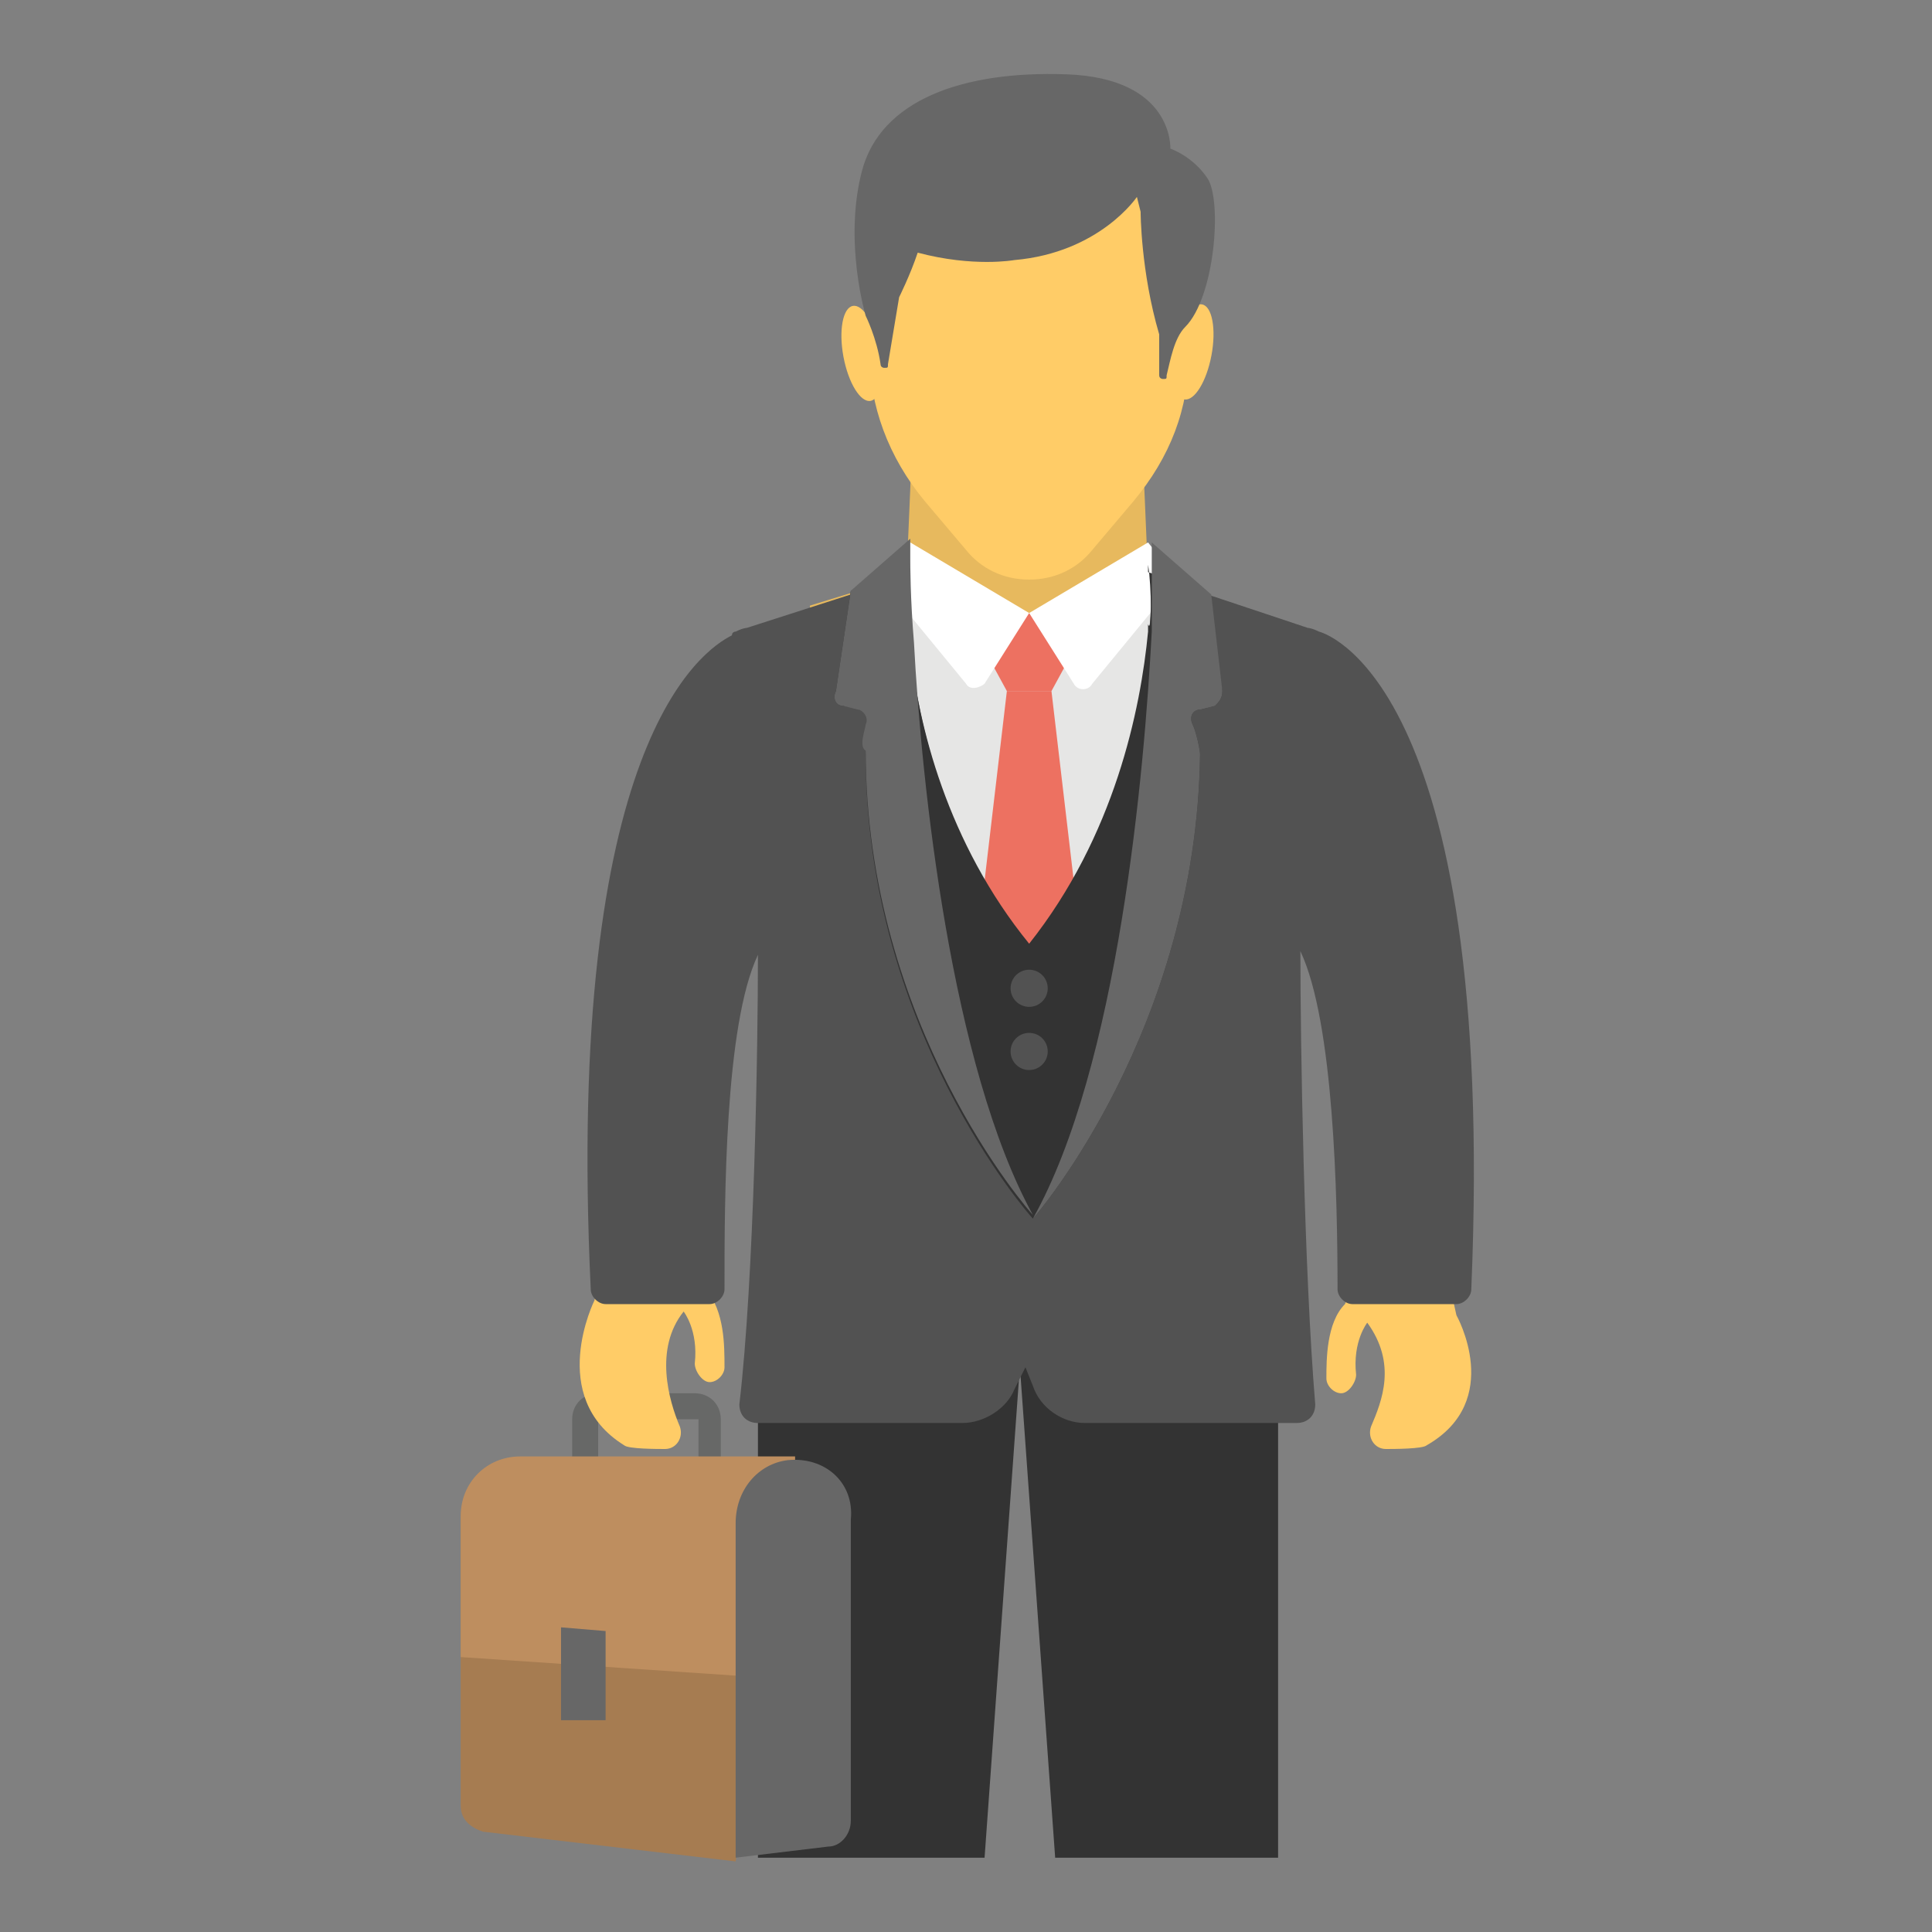 <svg xmlns="http://www.w3.org/2000/svg" xmlns:xlink="http://www.w3.org/1999/xlink" id="Layer_1" x="0px" y="0px" viewBox="0 0 52 52" style="enable-background:new 0 0 52 52;" xml:space="preserve">
<rect x="0" y="0" width="52" height="52" fill="#808080" stroke="none"/>
<style type="text/css">
	.st0{fill:#E7B95E;}
	.st1{fill:#98D0F1;}
	.st2{fill:#E6E6E5;}
	.st3{fill:#CDCCCC;}
	.st4{fill:#676767;}
	.st5{fill:#FFCC67;}
	.st6{fill:#ED7161;}
	.st7{fill:#525252;}
	.st8{fill:#FFFFFF;}
	.st9{fill:#D66556;}
	.st10{fill:#6AB7E6;}
	.st11{fill:#333333;}
	.st12{fill:#676867;}
	.st13{fill:#EC7B72;}
	.st14{fill:#9BCC64;}
	.st15{fill:#4CA0D8;}
	.st16{fill:#88C057;}
	.st17{fill:#BE8E5F;}
	.st18{fill:#A67C51;}
	.st19{opacity:0.25;}
	.st20{fill:#A7D169;}
	.st21{fill:#B4B4B4;}
	.st22{fill:#F9A66B;}
	.st23{fill:none;}
	.st24{fill:#9B7CAB;}
	.st25{fill:#56B3E5;}
	.st26{fill:#648C3E;}
	.st27{opacity:0.25;fill:#E6E6E5;}
	.st28{opacity:0.5;fill:#98D0F1;}
	.st29{fill:#F68838;}
	.st30{fill:#F47A24;}
	.st31{opacity:0.52;fill:#FFFFFF;}
	.st32{opacity:0.45;}
	.st33{fill:#525352;}
	.st34{opacity:0.5;}
</style>
<g>
	<polygon class="st11" points="26.5,50 27.7,33.3 20.4,33.3 20.4,50  "></polygon>
	<polygon class="st11" points="34.4,50 34.4,33.3 27.2,33.3 28.4,50  "></polygon>
	<g>
		<g>
			<path class="st12" d="M19.5,39.6h-0.7v-1.4l-2.7,0l0,1.3h-0.7v-1.3c0-0.4,0.3-0.7,0.7-0.7h2.6c0.4,0,0.7,0.3,0.7,0.7V39.6z"></path>
		</g>
		<g>
			<path class="st18" d="M14,39.3c-0.9,0-1.6,0.7-1.6,1.6v7.7c0,0.4,0.3,0.6,0.6,0.7l6.8,0.8l1.6-10.7H14z"></path>
			<path class="st17" d="M21.4,39.3l-1.6,5.8l-7.4-0.5v-3.8c0-0.9,0.7-1.6,1.6-1.6H21.4z"></path>
			<path class="st4" d="M21.2,39.3c-0.8,0.1-1.4,0.8-1.4,1.7V50l2.5-0.3c0.3,0,0.6-0.3,0.6-0.7v-8.1C23,39.9,22.2,39.2,21.2,39.3z"></path>
			<polygon class="st4" points="15.1,43.8 15.1,46.3 16.3,46.3 16.3,43.9    "></polygon>
		</g>
	</g>
	<path class="st5" d="M19,34.7c0,0-0.2-0.5-0.5-0.6c-0.4-0.1-2.3,0-2.3,0L16,35c0,0-1.3,2.6,0.8,3.9c0.1,0.1,0.9,0.1,1.1,0.1   c0.3,0,0.5-0.3,0.4-0.6c-0.3-0.7-0.7-2.1,0.1-3.1c0,0,0.4,0.5,0.3,1.4c0,0.2,0.2,0.5,0.4,0.5c0.2,0,0.4-0.2,0.4-0.4   C19.5,36.2,19.5,35.3,19,34.7z"></path>
	<path class="st5" d="M36.2,35.1c0,0,0.2-0.5,0.5-0.6c0.4-0.1,2.3,0,2.3,0l0.2,0.9c0,0,1.3,2.3-0.8,3.5C38.3,39,37.5,39,37.3,39   c-0.3,0-0.5-0.3-0.4-0.6c0.3-0.7,0.7-1.7-0.1-2.8c0,0-0.4,0.5-0.3,1.4c0,0.2-0.2,0.5-0.4,0.5c-0.2,0-0.4-0.2-0.4-0.4   C35.7,36.6,35.7,35.6,36.2,35.1z"></path>
	<polygon class="st0" points="30.9,15.5 30.7,10.8 24.6,10.8 24.4,15.5 21.8,16.3 21.8,18.8 33.6,18.8 33.6,16.4  "></polygon>
	<path class="st0" d="M24.5,12.3l0.1-1.5h1.3C25.3,11.2,24.8,11.7,24.5,12.3z"></path>
	<path class="st0" d="M29.4,10.8h1.3l0.1,1.5C30.5,11.7,30,11.2,29.4,10.8z"></path>
	<path class="st2" d="M30.9,15.5l0-0.4c-0.5,1.3-1.7,1.5-3.2,1.5c-1.5,0-2.8-0.1-3.3-1.5l0,0.4l-0.7,0.2c0,0,0.7,9.6,3,11.4h1.6   c2.4-1.7,3.6-11.3,3.6-11.3L30.9,15.5z"></path>
	<path class="st2" d="M30.9,15c0,0,0,0,0,0.1L30.9,15z"></path>
	<polygon class="st6" points="28.3,16.5 27.1,16.5 26.5,17.5 27.1,18.6 28.3,18.6 28.9,17.5  "></polygon>
	<g>
		<path class="st8" d="M30.9,14.6l-3.2,1.9l1.2,1.9c0.1,0.2,0.4,0.2,0.5,0l2.3-2.8L30.9,14.6z"></path>
		<path class="st8" d="M23.7,15.6l2.3,2.8c0.1,0.2,0.4,0.1,0.5,0l1.2-1.9l-3.2-1.9L23.7,15.6z"></path>
	</g>
	<polygon class="st6" points="29.1,25.4 27.7,27.1 26.3,25.4 27.1,18.6 28.3,18.6  "></polygon>
	<path class="st7" d="M35.5,17c-0.2-0.1-0.3-0.1-0.3-0.1L32.5,16l0,0l-1.5-0.5l0-0.3c0,0.9,0.1,6.1-3.3,10.3   c-3.6-4.4-3.3-10-3.3-10.4c0,0,0,0,0,0l0,0.4L22.9,16l-2.8,0.9c0,0-0.1,0-0.3,0.1c0,0-0.1,0-0.1,0.1c0,0,0,0,0,0l0,0   c-0.8,0.4-4.5,2.9-3.8,17.6c0,0.2,0.2,0.4,0.4,0.4h2.8c0.2,0,0.4-0.2,0.4-0.4c0-2.4,0-7.1,0.9-9c0,2.5-0.1,8.7-0.5,12.1   c0,0.3,0.2,0.5,0.5,0.5h5.5c0.6,0,1.2-0.4,1.4-0.9l0.3-0.6l0.2,0.5c0.2,0.6,0.8,1,1.4,1h5.7c0.3,0,0.5-0.2,0.5-0.5   c-0.3-3.6-0.4-9.7-0.4-12.2c0.9,1.9,1,6.6,1,9.1c0,0.2,0.2,0.4,0.4,0.4h2.8c0.2,0,0.4-0.2,0.4-0.4C40.3,18.1,35.5,17,35.5,17z"></path>
	<path class="st11" d="M32.9,18.6c0,0.2-0.1,0.3-0.2,0.4l-0.4,0.1c-0.2,0-0.3,0.2-0.2,0.4c0.1,0.2,0.2,0.7,0.2,0.8   c-0.1,7.4-4.4,12.4-4.5,12.5c-0.1-0.1-4.5-5.1-4.5-12.5c0-0.1,0.2-0.7,0.2-0.8c0.1-0.2-0.1-0.4-0.2-0.4L22.7,19   c-0.2,0-0.3-0.2-0.2-0.4l0.4-2.7l0,0l0,0l1.5-0.5l0-0.4c0,0,0,0,0,0c0,0.1-0.1,1.1,0.1,2.4c0.2,2.1,1,5.3,3.2,8   c2.3-2.9,3-6.3,3.2-8.4c0-0.1,0-0.1,0-0.2c0.1,0.3,0.1-1,0-1.6v-0.1l0,0.3l1.5,0.5l0,0L32.9,18.6z"></path>
	<g>
		<path class="st4" d="M32.9,18.6c0,0.2-0.1,0.3-0.2,0.4l-0.4,0.1c-0.2,0-0.3,0.2-0.2,0.4c0.1,0.2,0.2,0.7,0.2,0.8    c-0.1,7.4-4.4,12.4-4.5,12.5c2.3-4.1,3-12,3.2-15.8c0-0.1,0-0.1,0-0.2c0-0.7,0-1.3,0-1.6v-0.1l0-0.5l1.6,1.4l0,0L32.9,18.6z"></path>
		<path class="st4" d="M23.3,19.5c0.1-0.2-0.1-0.4-0.2-0.4L22.7,19c-0.2,0-0.3-0.2-0.2-0.4l0.4-2.7l0,0l0,0l1.6-1.4l0,0.5    c0,0.2,0,1.1,0.1,2.3c0.2,3.8,1,11.4,3.2,15.4c-0.1-0.1-4.5-5.1-4.5-12.5C23.1,20.1,23.3,19.6,23.3,19.5z"></path>
	</g>
	<circle class="st7" cx="27.7" cy="26.6" r="0.5"></circle>
	<circle class="st7" cx="27.7" cy="28.3" r="0.5"></circle>
	<g>
		<g>
			<path class="st5" d="M29,4.5h-2.7c-1.6,0-2.9,2-2.9,3.7v1.3c0,1.4,0.5,2.8,1.5,4l1.1,1.3c0.4,0.5,1,0.8,1.7,0.8s1.3-0.3,1.7-0.8     l1.1-1.3c1-1.2,1.5-2.5,1.5-4V8.1C32,6.5,31,4.5,29,4.5z"></path>
			<g>
				<ellipse transform="matrix(0.184 -0.983 0.983 0.184 16.852 39.376)" class="st5" cx="32.2" cy="9.5" rx="1.3" ry="0.5"></ellipse>
				<ellipse transform="matrix(0.983 -0.184 0.184 0.983 -1.36 4.442)" class="st5" cx="23.2" cy="9.5" rx="0.5" ry="1.3"></ellipse>
			</g>
		</g>
		<path class="st4" d="M32.5,4.8c-0.4-0.6-1-0.8-1-0.8s0.1-1.9-2.8-2c-2.8-0.1-5,0.7-5.5,2.6s0.1,3.9,0.1,3.9s0.3,0.6,0.4,1.3    c0,0.1,0.1,0.1,0.1,0.1c0.1,0,0.1,0,0.1-0.1L24.2,8c0,0,0.3-0.6,0.5-1.2C26.2,7.2,27.3,7,27.3,7l0,0c2.3-0.2,3.3-1.7,3.3-1.7    l0.1,0.4c0,0,0,1.6,0.5,3.3l0,1.1c0,0.1,0.1,0.1,0.1,0.1l0,0c0.1,0,0.1,0,0.1-0.1c0.1-0.4,0.2-1,0.5-1.3C32.7,8,32.9,5.4,32.5,4.8    z"></path>
	</g>
</g>
</svg>